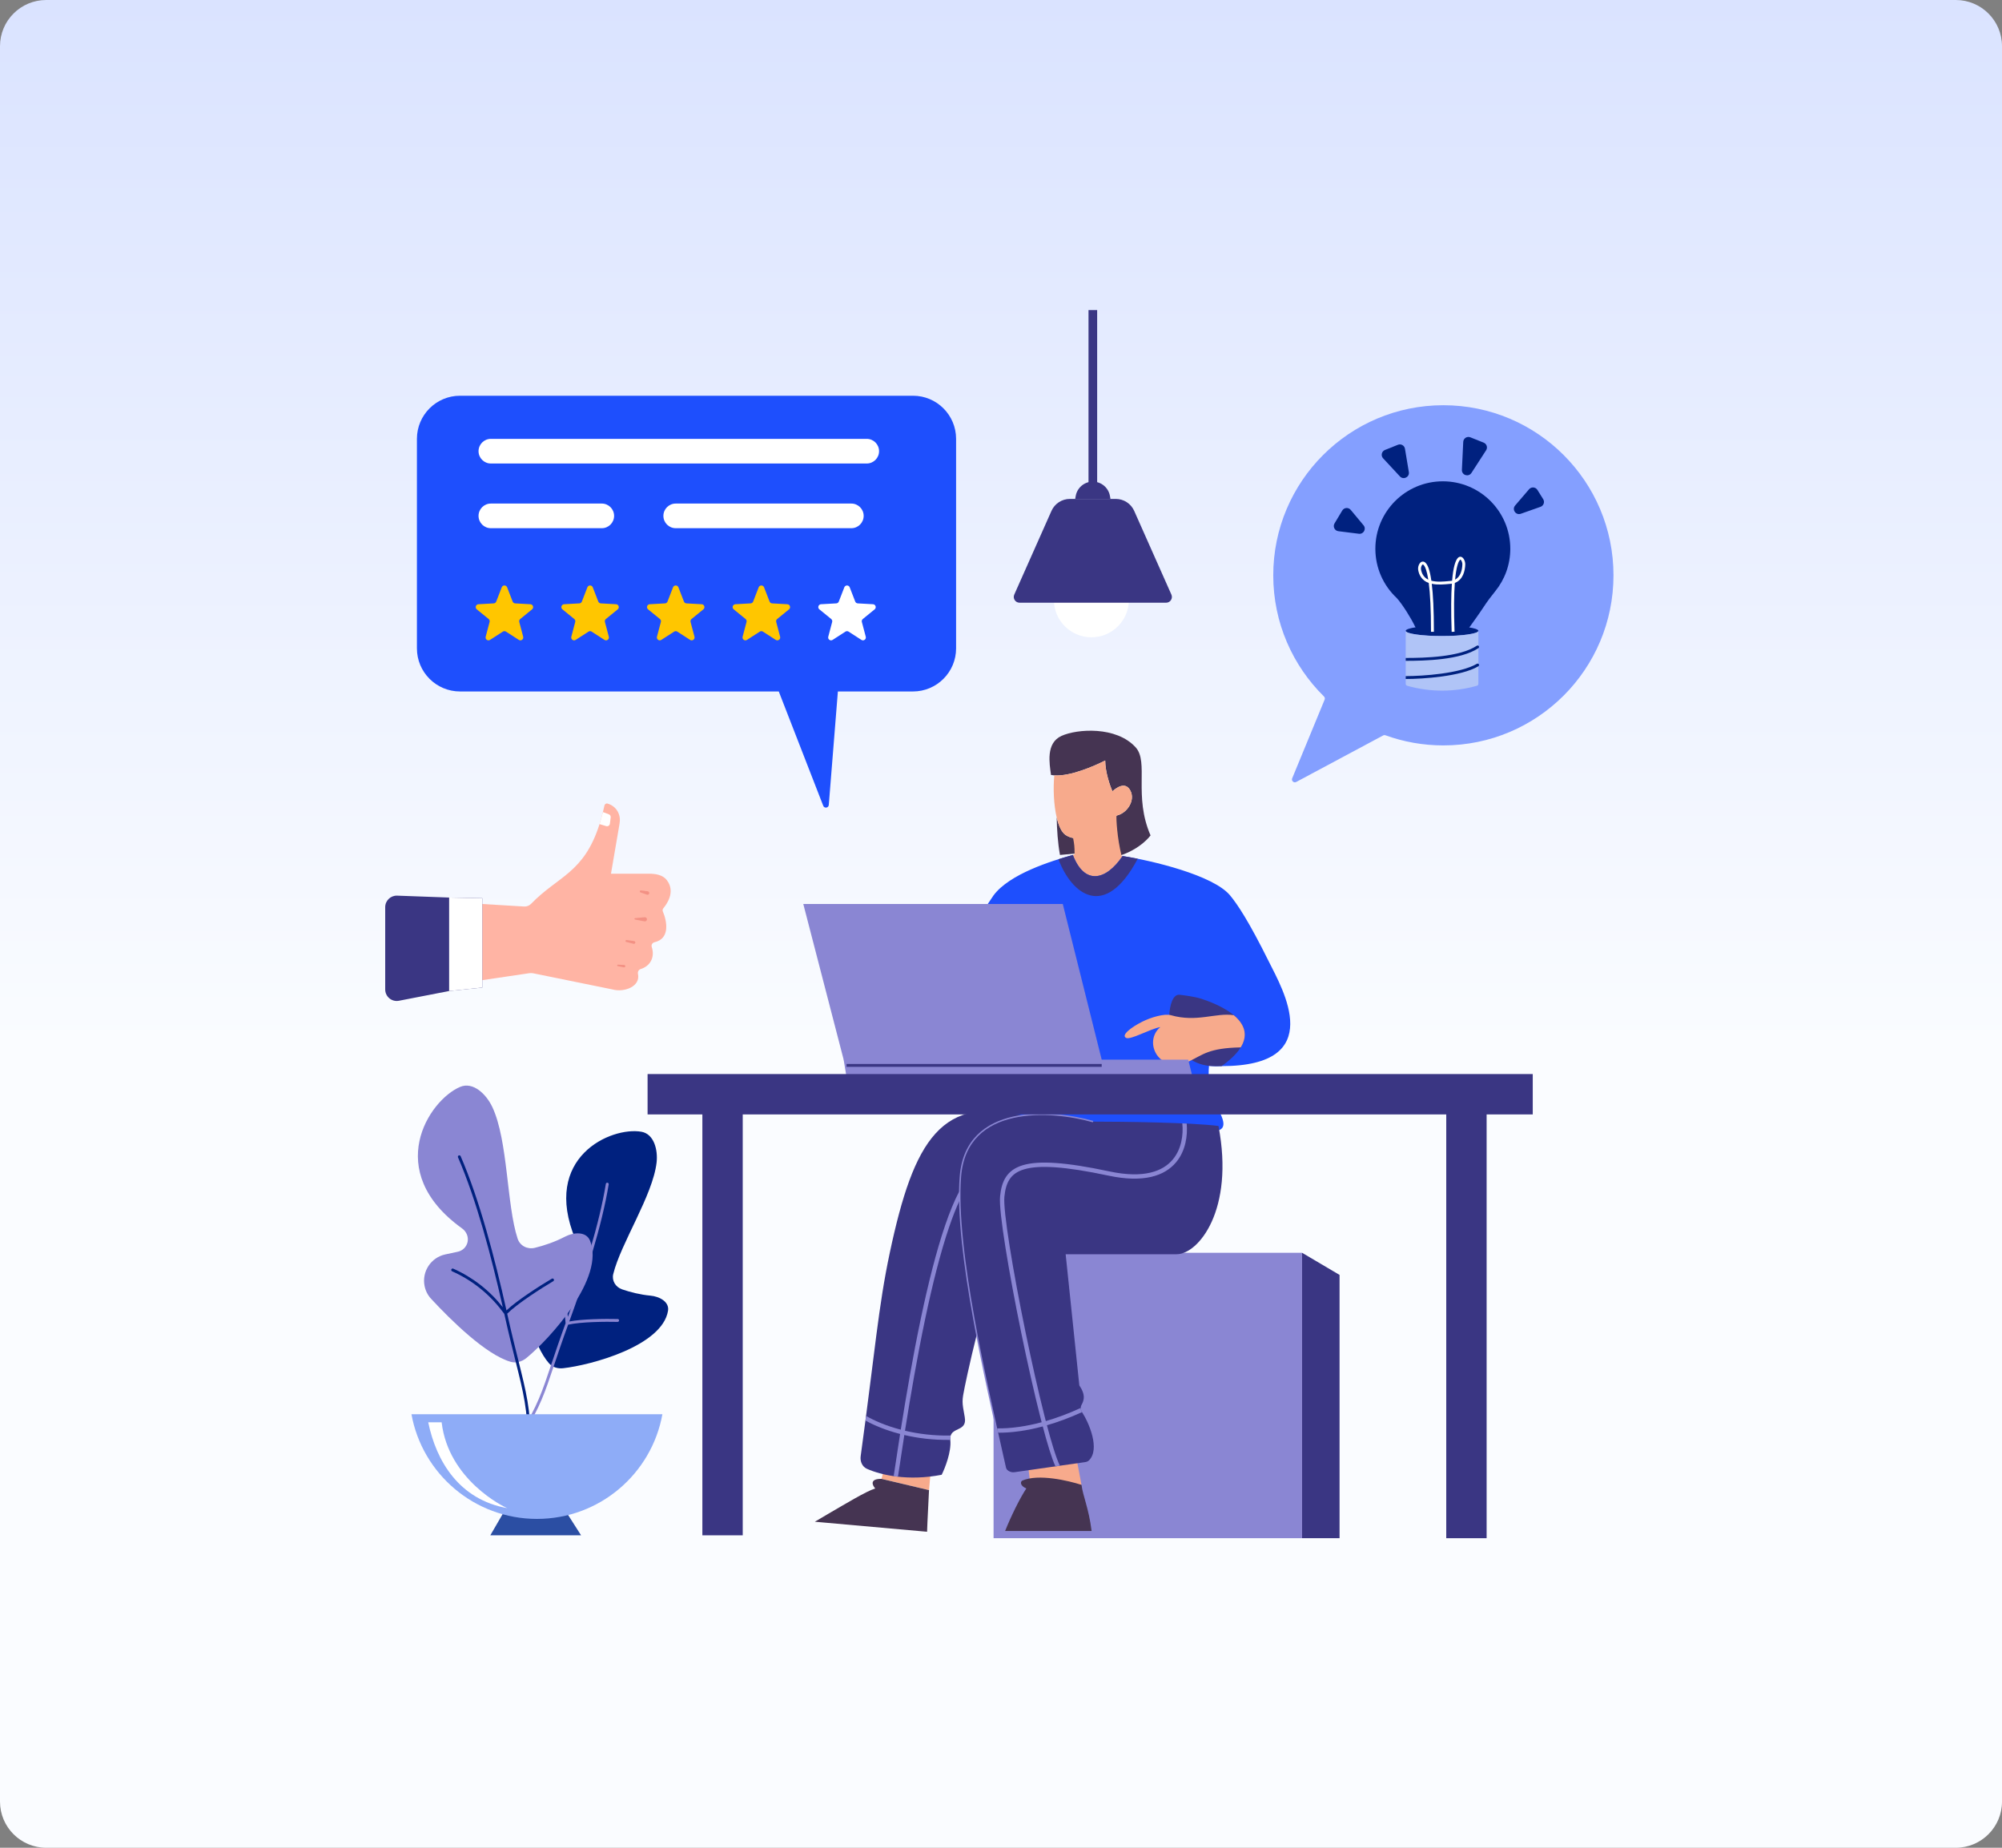 <svg width="520" height="480" viewBox="0 0 520 480" fill="none" xmlns="http://www.w3.org/2000/svg">
<rect x="0" y="0" width="520" height="480" fill="#808080" stroke="none"/>
<path d="M0 12C0 5.373 5.373 0 12 0H508C514.627 0 520 5.373 520 12V468C520 474.627 514.627 480 508 480H12C5.373 480 0 474.627 0 468V12Z" fill="url(#paint0_linear_1518_2853)"/>
<path d="M276.816 216.935C277.438 217.336 278.114 217.593 278.833 217.714C282.03 218.251 286.073 216.088 290.007 211.87C292.795 211.267 294.979 207.877 293.57 205.314C292.24 202.894 289.871 204.722 288.945 205.56C288.326 204.168 287.082 200.62 287.066 197.565C284.172 199.02 278.002 201.721 273.845 201.424C273.547 201.403 273.261 201.367 272.986 201.313C272.598 198.343 271.589 193.042 275.722 191.164C279.757 189.331 289.955 188.59 294.979 194.144C298.45 197.982 294.377 206.752 298.845 217.021C297.709 218.524 294.938 220.983 290.928 222.241C288.847 215.355 289.635 212.879 290.007 211.87C286.073 216.088 282.03 218.251 278.833 217.714C279.246 218.199 279.525 220.59 279.415 221.72L275.32 222.095C274.752 218.994 274.522 215.466 274.463 212.344C274.974 214.524 275.75 216.248 276.816 216.935Z" fill="#453452"/>
<path d="M278.731 217.696C278.05 217.568 277.409 217.317 276.816 216.935C275.75 216.248 274.974 214.524 274.462 212.344C273.696 209.08 273.52 204.793 273.844 201.424C278.001 201.721 284.172 199.02 287.066 197.565C287.082 200.62 288.325 204.168 288.945 205.56C289.871 204.723 292.239 202.894 293.57 205.315C294.979 207.877 292.795 211.267 290.007 211.87C289.885 212.498 290.167 217.801 291.331 222.345C292.352 222.512 295.441 223.143 299.635 224.342C288.777 235.95 280.769 238.134 274.547 223.456L279.11 221.958C279.11 219.737 279.043 219.48 278.731 217.696Z" fill="#F7AA8C"/>
<path d="M338.202 325.443H258.07V399.583H338.202V325.443Z" fill="#8A86D3"/>
<path d="M338.202 325.443L347.938 331.19V399.583H338.202V325.443Z" fill="#3A3683"/>
<path d="M266.789 378.617L279.415 377.868L280.91 385.73L270.975 384.983H267.538L266.789 378.617Z" fill="#F7AA8C"/>
<path d="M265.561 384.608C269.755 382.811 277.418 384.608 280.913 385.731C281.288 388.727 282.786 391.723 283.535 397.714H261.067C262.57 393.956 264.826 389.326 266.572 386.669C264.84 385.916 265.021 384.839 265.561 384.608Z" fill="#453452"/>
<path d="M241.304 387.097L228.958 384.173L230.083 379.882L241.922 380.252L241.304 387.097Z" fill="#F7AA8C"/>
<path d="M211.644 395.308L240.611 397.896L240.8 397.912L240.892 395.522L241.303 387.096L228.957 384.172C225.815 384.139 226.564 385.82 227.331 386.664C224.971 387.396 219.625 390.643 215.106 393.266C213.784 394.032 212.588 394.74 211.644 395.308Z" fill="#453452"/>
<path d="M262.189 283.879C262.938 283.318 260.317 281.258 262.938 279.012C263.726 278.336 265.666 270.029 266.264 259.633C259.595 260.386 249.439 256.474 244.966 254.299C247.213 248.506 256.574 234.827 258.072 232.58C262.217 227.017 273.117 223.635 278.667 222.096C281.62 229.849 287.122 228.943 291.583 222.38C299.135 223.533 315.106 227.338 319.481 232.58C321.41 234.891 324.372 239.325 329.576 249.805C333.108 256.92 344.946 276.952 317.292 276.952C316.143 276.999 315.071 276.996 314.031 276.878C313.762 279.517 314.097 282.395 314.987 285.014C316.045 288.125 319.65 292.55 316.542 293.615C314.295 294.385 304.56 291.737 302.313 292.117C282.841 295.412 268.055 291.868 261.066 289.122C258.07 288.747 257.995 287.025 262.189 283.879Z" fill="#1E4FFD"/>
<path d="M278.667 222.096C281.62 229.849 287.122 228.943 291.583 222.38C292.725 222.554 294.059 222.789 295.517 223.081C286.905 239.321 278.292 232.206 274.922 223.202C276.313 222.762 277.59 222.394 278.667 222.096Z" fill="#3A3683"/>
<path d="M311.993 259.444C310.106 258.836 307.061 258.493 306.376 258.418C303.006 258.049 302.707 269.427 306.002 272.647C310.121 276.671 313.229 277.116 317.292 276.953C330.43 267.618 319.007 261.705 311.993 259.444Z" fill="#3A3683"/>
<path d="M258.725 325.443H304.129L315.983 293.727C313.003 294.038 304.407 291.763 302.313 292.117C286.432 294.805 274.653 292.579 267.057 290.177C244.591 283.88 237.336 296.131 231.111 325.443C228.128 339.491 227.289 350.998 223.553 378.275C223.366 379.635 223.938 381.009 225.192 381.568C228.805 383.178 235.845 384.811 244.591 383.11C245.465 381.363 247.138 377.119 246.838 374.123C246.464 370.379 251.332 372.251 250.583 368.132C249.834 364.013 249.834 364.013 250.583 360.269C251.182 357.273 253.464 347.037 254.904 342.293C255.449 340.421 256.292 338.923 257.321 336.677C258.145 334.879 259.068 327.315 258.725 325.443Z" fill="#3A3683"/>
<path d="M249.459 305.599C250.957 286.726 273.05 288.249 283.909 291.369C291.772 291.369 309.297 291.594 316.486 292.493C320.68 314.361 311.244 325.819 305.627 325.819H276.794L280.344 359.894C281.972 362.254 281.621 363.684 280.937 364.917C280.611 365.504 280.652 366.23 281.021 366.792C282.873 369.618 285.797 376.475 282.838 379.379C282.576 379.636 282.221 379.767 281.859 379.819L263.498 382.442C262.337 382.608 261.245 381.855 260.987 380.712C255.846 357.848 248.005 323.922 249.459 305.599Z" fill="#3A3683"/>
<path d="M305.468 301.943C302.559 305.412 297.159 307.37 287.911 305.399C276.483 302.964 269.874 302.625 266.047 303.75C264.166 304.304 262.987 305.204 262.222 306.369C261.446 307.552 261.061 309.062 260.878 310.897C260.791 311.767 260.877 313.397 261.121 315.648C261.363 317.882 261.755 320.68 262.26 323.859C263.271 330.214 264.732 338.069 266.345 345.926C267.959 353.784 269.724 361.639 271.342 367.994C271.443 368.388 271.543 368.778 271.642 369.16C274.403 368.363 277.447 367.258 280.717 365.747C280.711 366.111 280.815 366.477 281.021 366.792L281.047 366.832C277.768 368.339 274.709 369.445 271.926 370.247C272.523 372.502 273.092 374.514 273.618 376.203C274.265 378.282 274.837 379.837 275.303 380.756L274.136 380.922C273.66 379.896 273.123 378.391 272.545 376.537C272.014 374.832 271.442 372.808 270.844 370.548C268.668 371.13 266.674 371.523 264.892 371.777C262.672 372.095 260.777 372.197 259.264 372.18L259.009 371.052C260.501 371.084 262.431 370.994 264.733 370.665C266.473 370.417 268.424 370.032 270.559 369.461C270.458 369.071 270.356 368.674 270.253 368.271C268.63 361.894 266.861 354.022 265.245 346.152C263.629 338.283 262.165 330.411 261.151 324.035C260.644 320.847 260.249 318.029 260.004 315.769C259.761 313.527 259.66 311.787 259.76 310.785C259.951 308.876 260.362 307.156 261.283 305.753C262.215 304.332 263.633 303.289 265.73 302.673C269.861 301.458 276.732 301.868 288.145 304.3C297.171 306.224 302.068 304.25 304.607 301.222C306.89 298.5 307.393 294.787 307.098 291.824C307.48 291.84 307.858 291.858 308.231 291.876C308.51 295.008 307.964 298.967 305.468 301.943Z" fill="#8A86D3"/>
<path d="M246.557 318.67C244.256 325.396 242.167 333.784 240.32 342.551C238.244 352.408 236.477 362.725 235.062 371.666C238.479 372.472 242.482 373.002 246.935 372.921C246.836 373.227 246.795 373.595 246.832 374.047C242.369 374.116 238.343 373.587 234.887 372.779C234.265 376.737 233.715 380.404 233.239 383.612C232.859 383.57 232.488 383.522 232.125 383.469C232.605 380.228 233.162 376.518 233.792 372.509C229.947 371.51 226.879 370.184 224.793 369.02C224.846 368.615 224.899 368.214 224.95 367.816C226.921 368.968 230.008 370.355 233.968 371.394C235.383 362.462 237.147 352.164 239.221 342.32C241.072 333.534 243.172 325.095 245.494 318.306C246.655 314.912 247.875 311.917 249.154 309.493L249.244 311.848C248.322 313.833 247.426 316.129 246.557 318.67Z" fill="#8A86D3"/>
<path fill-rule="evenodd" clip-rule="evenodd" d="M263.133 290.054C270.242 288.456 278.514 289.625 283.961 291.19L283.857 291.549C278.444 289.994 270.241 288.841 263.215 290.419C259.704 291.208 256.499 292.677 254.08 295.107C251.663 297.534 250.017 300.935 249.646 305.614C248.899 315.023 250.611 328.576 253.154 342.646C255.376 354.94 258.23 367.613 260.622 378.238C260.967 379.768 261.302 381.257 261.624 382.695L261.259 382.777C260.937 381.339 260.602 379.851 260.257 378.321C257.865 367.696 255.009 355.015 252.786 342.712C250.242 328.642 248.522 315.047 249.273 305.584C249.65 300.827 251.328 297.34 253.814 294.843C256.298 292.348 259.575 290.854 263.133 290.054Z" fill="#8A86D3"/>
<path d="M304.129 263.724C302.454 263.246 298.971 264.27 296.719 265.396C293.904 266.804 291.089 268.915 292.497 269.619C293.679 270.21 298.587 267.325 301.378 266.804C296.719 270.774 301.239 279.312 308.997 275.642C312.367 274.048 313.933 272.239 322.269 272.086C324.384 268.669 323.046 265.875 320.471 263.724C315.738 263.007 310.917 265.664 304.129 263.724Z" fill="#F7AA8C"/>
<path d="M276.045 234.827H208.644L219.128 275.268L219.877 276.766H286.155V275.268L276.045 234.827Z" fill="#8A86D3"/>
<path d="M309.746 279.761H219.877L219.129 275.268H308.623L309.746 279.761Z" fill="#8A86D3"/>
<path fill-rule="evenodd" clip-rule="evenodd" d="M219.877 276.391H286.156V277.14H219.877V276.391Z" fill="#3A3683"/>
<path d="M168.203 279.012H398.117V289.497H168.203V279.012Z" fill="#3A3683"/>
<path d="M182.432 398.837V282.008H192.917V398.837H182.432Z" fill="#3A3683"/>
<path d="M375.65 399.586V282.757H386.134V399.586H375.65Z" fill="#3A3683"/>
<path fill-rule="evenodd" clip-rule="evenodd" d="M284.976 80.552V126.61H282.729V80.552H284.976Z" fill="#3A3683"/>
<path d="M273.742 155.818C273.742 161.195 278.101 165.554 283.478 165.554C288.855 165.554 293.214 161.195 293.214 155.818C293.214 150.441 288.855 146.082 283.478 146.082C278.101 146.082 273.742 150.441 273.742 155.818Z" fill="white"/>
<path d="M288.297 128.83C287.911 126.679 286.039 125.112 283.852 125.112C281.666 125.112 279.794 126.679 279.408 128.83L279.269 129.606H288.436L288.297 128.83Z" fill="#3A3683"/>
<path d="M273.108 132.719C273.949 130.826 275.826 129.606 277.898 129.606H289.807C291.879 129.606 293.756 130.826 294.597 132.719L304.26 154.46C304.7 155.451 303.975 156.567 302.892 156.567H264.813C263.73 156.567 263.005 155.451 263.445 154.46L273.108 132.719Z" fill="#3A3683"/>
<path d="M374.901 193.638C399.304 193.638 419.086 173.855 419.086 149.452C419.086 125.049 399.304 105.267 374.901 105.267C350.498 105.267 330.715 125.049 330.715 149.452C330.715 161.771 335.756 172.912 343.888 180.925C344.107 181.141 344.176 181.468 344.058 181.752L335.631 202.191C335.363 202.841 336.057 203.468 336.677 203.137L359.251 191.057C359.44 190.955 359.663 190.94 359.865 191.013C364.558 192.712 369.621 193.638 374.901 193.638Z" fill="#849FFF"/>
<path d="M383.991 163.88C383.991 164.624 379.766 165.228 374.555 165.228C369.344 165.228 365.119 164.624 365.119 163.88C365.119 163.135 369.344 162.532 374.555 162.532C379.766 162.532 383.991 163.135 383.991 163.88Z" fill="#00217F"/>
<path d="M374.555 165.228C379.766 165.228 383.991 164.624 383.991 163.88V167.924V172.642V177.65C383.991 177.877 383.841 178.076 383.623 178.139C377.696 179.832 371.414 179.832 365.487 178.139C365.269 178.076 365.119 177.877 365.119 177.65V176.011V171.294V163.88C365.119 164.624 369.344 165.228 374.555 165.228Z" fill="#B0C4F7"/>
<path fill-rule="evenodd" clip-rule="evenodd" d="M384.109 167.848C384.224 168.02 384.178 168.253 384.006 168.368C381.654 169.94 378.127 170.757 374.626 171.187C371.11 171.619 367.559 171.668 365.119 171.668V170.919C367.552 170.919 371.066 170.87 374.534 170.444C378.017 170.016 381.393 169.214 383.59 167.745C383.762 167.63 383.994 167.676 384.109 167.848ZM384.121 172.569C384.226 172.747 384.166 172.976 383.988 173.081C381.711 174.421 378.083 175.242 374.515 175.731C370.931 176.222 367.347 176.386 365.119 176.386V175.637C367.319 175.637 370.868 175.474 374.413 174.989C377.973 174.501 381.471 173.694 383.608 172.436C383.786 172.331 384.016 172.39 384.121 172.569Z" fill="#00217F"/>
<path d="M374.761 125.032C365.082 125.032 357.237 132.877 357.237 142.555C357.237 147.609 359.376 152.163 362.798 155.361C364.217 156.91 366.527 160.594 367.53 162.719C367.883 163.467 368.691 164.123 369.518 164.123H380.06C380.541 164.123 380.993 163.893 381.275 163.503C382.403 161.942 384.251 159.38 385.49 157.486C386.376 156.131 387.381 154.82 388.398 153.561C390.829 150.553 392.284 146.724 392.284 142.555C392.284 132.877 384.439 125.032 374.761 125.032Z" fill="#00217F"/>
<path fill-rule="evenodd" clip-rule="evenodd" d="M379.302 145.377C379.291 145.381 379.26 145.396 379.213 145.444C378.99 145.675 378.726 146.177 378.484 147.123C378.273 147.948 378.087 149.074 377.948 150.577C379.357 149.814 379.785 148.101 379.836 146.623C379.849 146.253 379.711 145.812 379.521 145.551C379.424 145.419 379.35 145.382 379.323 145.376C379.316 145.374 379.311 145.374 379.302 145.377ZM377.876 151.434C380.017 150.605 380.529 148.279 380.585 146.648C380.603 146.119 380.419 145.511 380.125 145.109C379.979 144.91 379.77 144.712 379.496 144.647C379.189 144.575 378.901 144.689 378.674 144.924C378.311 145.3 378.009 145.96 377.759 146.938C377.518 147.878 377.316 149.158 377.171 150.857C377.048 150.878 376.893 150.898 376.711 150.915C376.672 150.919 376.633 150.923 376.594 150.927C374.937 151.086 373.299 151.244 371.783 150.858C371.587 149.491 371.356 148.466 371.1 147.715C370.834 146.931 370.525 146.396 370.157 146.102C369.896 145.894 369.593 145.827 369.299 145.927C369.032 146.018 368.831 146.227 368.692 146.442C368.414 146.873 368.268 147.503 368.356 148.042C368.568 149.342 369.311 150.808 371.106 151.437C371.46 154.161 371.691 158.215 371.691 164.124H372.44C372.44 158.419 372.226 154.414 371.888 151.651C373.45 151.983 375.091 151.824 376.608 151.678C376.666 151.672 376.725 151.666 376.783 151.661C376.896 151.65 377.007 151.638 377.111 151.624C376.907 154.544 376.857 158.597 377.053 164.138L377.801 164.112C377.6 158.428 377.66 154.334 377.876 151.434ZM370.984 150.578C370.805 149.434 370.603 148.579 370.391 147.956C370.138 147.212 369.887 146.845 369.69 146.687C369.6 146.616 369.56 146.629 369.54 146.636L369.54 146.636C369.494 146.651 369.412 146.708 369.322 146.848C369.14 147.13 369.039 147.573 369.095 147.922C369.261 148.937 369.783 150.007 370.984 150.578Z" fill="white"/>
<path d="M400.829 129.672L399.322 127.262C398.84 126.491 397.748 126.408 397.156 127.099L393.541 131.317C392.643 132.364 393.712 133.924 395.013 133.465L400.134 131.658C400.948 131.371 401.286 130.404 400.829 129.672Z" fill="#00217F"/>
<path d="M363.096 115.544L359.734 116.888C358.856 117.24 358.603 118.364 359.247 119.057L363.617 123.763C364.527 124.743 366.154 123.943 365.934 122.624L364.926 116.574C364.784 115.725 363.895 115.224 363.096 115.544Z" fill="#00217F"/>
<path d="M385.371 114.987L381.909 113.603C381.049 113.259 380.106 113.865 380.062 114.79L379.715 122.06C379.65 123.435 381.446 124.012 382.194 122.856L386.002 116.971C386.463 116.259 386.158 115.303 385.371 114.987Z" fill="#00217F"/>
<path d="M348.639 132.621L346.636 135.959C346.135 136.794 346.658 137.869 347.625 137.99L352.966 138.657C354.179 138.809 354.951 137.396 354.168 136.457L350.83 132.451C350.236 131.738 349.116 131.825 348.639 132.621Z" fill="#00217F"/>
<path d="M166.601 294C158.71 292.618 140.592 300.616 149.451 321.936C149.921 323.066 149.735 324.383 148.898 325.253C148.084 326.099 146.831 326.375 145.709 325.955L142.877 324.895C139.618 323.676 136.027 325.257 134.816 328.445C134.417 329.497 134.31 330.638 134.529 331.753C135.864 338.555 138.556 349.611 142.611 354.166C143.521 355.188 144.894 355.581 146.245 355.432C153.439 354.642 172.014 349.688 173.514 340.499C173.893 338.181 171.3 336.785 168.928 336.572C166.405 336.347 163.706 335.677 161.584 334.944C159.883 334.357 158.864 332.678 159.285 330.963C161.244 322.968 169.547 310.572 170.541 302.006C170.921 298.74 169.887 294.576 166.601 294Z" fill="#00217F"/>
<path fill-rule="evenodd" clip-rule="evenodd" d="M157.792 307.237C157.996 307.271 158.134 307.463 158.101 307.667C156.352 318.424 152.108 331.618 147.866 343.29C149.531 342.968 151.773 342.792 153.96 342.702C156.466 342.598 158.932 342.606 160.439 342.646C160.645 342.651 160.808 342.823 160.803 343.03C160.798 343.236 160.626 343.4 160.419 343.394C158.927 343.355 156.478 343.347 153.991 343.45C151.592 343.549 149.186 343.751 147.565 344.118C146.022 348.352 144.894 351.718 143.936 354.58C141.542 361.727 140.202 365.727 136.082 372.23C135.971 372.404 135.74 372.456 135.565 372.346C135.391 372.235 135.339 372.004 135.449 371.829C139.518 365.407 140.824 361.507 143.202 354.408C144.171 351.515 145.318 348.091 146.902 343.749L146.815 342.691C146.412 337.823 144.803 333.152 142.136 329.101C142.022 328.929 142.07 328.696 142.243 328.583C142.415 328.469 142.648 328.517 142.761 328.689C145.397 332.691 147.024 337.283 147.51 342.075C151.63 330.654 155.672 317.939 157.362 307.547C157.395 307.343 157.588 307.204 157.792 307.237Z" fill="#8A86D3"/>
<path d="M119.515 282.348C111.387 285.775 99.288 304.231 120.025 319.114C121.124 319.903 121.725 321.262 121.459 322.589C121.202 323.879 120.202 324.893 118.915 325.168L115.667 325.864C111.93 326.665 109.53 330.32 110.279 334.067C110.526 335.304 111.098 336.449 111.955 337.374C117.189 343.018 126.179 351.878 132.614 353.759C134.058 354.181 135.562 353.729 136.728 352.777C142.933 347.709 157.245 331.865 153.238 322.257C152.227 319.833 149.004 320.067 146.679 321.29C144.208 322.59 141.312 323.576 138.914 324.156C136.992 324.62 135.062 323.642 134.444 321.763C131.564 313.012 131.981 296.282 127.871 287.568C126.304 284.246 122.899 280.921 119.515 282.348Z" fill="#8A86D3"/>
<path fill-rule="evenodd" clip-rule="evenodd" d="M119.156 300.157C119.346 300.074 119.567 300.162 119.649 300.351C124.539 311.636 128.509 326.753 131.55 340.408C132.955 339.09 135.039 337.548 137.125 336.123C139.476 334.518 141.855 333.044 143.33 332.175C143.508 332.07 143.737 332.13 143.842 332.308C143.947 332.486 143.888 332.716 143.71 332.82C142.247 333.682 139.882 335.147 137.548 336.742C135.288 338.285 133.08 339.933 131.74 341.264C132.841 346.225 133.811 350.108 134.636 353.406C136.691 361.629 137.841 366.226 137.841 374.873C137.841 375.08 137.673 375.247 137.466 375.247C137.259 375.247 137.092 375.08 137.092 374.873C137.092 366.323 135.968 361.83 133.925 353.657C133.093 350.327 132.107 346.385 130.983 341.308L130.246 340.348C126.882 335.963 122.474 332.49 117.424 330.246C117.235 330.162 117.15 329.94 117.234 329.751C117.318 329.562 117.539 329.477 117.728 329.561C122.771 331.803 127.189 335.243 130.597 339.579C127.588 326.198 123.704 311.594 118.962 300.649C118.88 300.459 118.967 300.239 119.156 300.157Z" fill="#00217F"/>
<path d="M127.354 398.838L131.444 391.786H146.433L150.932 398.838H127.354Z" fill="#2B4EA3"/>
<path d="M106.873 367.384C109.667 382.846 123.194 394.574 139.461 394.574C155.729 394.574 169.256 382.846 172.05 367.384H106.873Z" fill="#8EACF7"/>
<path d="M131.792 391.785C130.955 391.507 116.454 384.465 114.711 369.475H111.225C113.316 379.584 119.242 389.554 131.792 391.785Z" fill="white"/>
<path d="M237.132 102.801H119.494C113.307 102.801 108.291 107.817 108.291 114.005V168.422C108.291 174.61 113.307 179.626 119.494 179.626H202.278L213.826 209.316C214.114 210.057 215.207 209.897 215.27 209.104L217.631 179.626H237.132C243.32 179.626 248.336 174.61 248.336 168.422V114.005C248.336 107.817 243.32 102.801 237.132 102.801Z" fill="#1E4FFD"/>
<path d="M124.296 117.206C124.296 115.438 125.729 114.005 127.497 114.005H225.128C226.896 114.005 228.329 115.438 228.329 117.206C228.329 118.974 226.896 120.407 225.128 120.407H127.497C125.729 120.407 124.296 118.974 124.296 117.206Z" fill="white"/>
<path d="M124.296 134.012C124.296 132.244 125.729 130.811 127.497 130.811H156.306C158.074 130.811 159.507 132.244 159.507 134.012C159.507 135.779 158.074 137.213 156.306 137.213H127.497C125.729 137.213 124.296 135.779 124.296 134.012Z" fill="white"/>
<path d="M172.311 134.012C172.311 132.244 173.744 130.811 175.512 130.811H221.127C222.895 130.811 224.328 132.244 224.328 134.012C224.328 135.779 222.895 137.213 221.127 137.213H175.512C173.744 137.213 172.311 135.779 172.311 134.012Z" fill="white"/>
<path d="M131.72 152.568C131.472 151.93 130.57 151.93 130.323 152.568L128.889 156.267C128.783 156.541 128.526 156.728 128.232 156.744L124.271 156.965C123.588 157.003 123.309 157.861 123.839 158.293L126.915 160.8C127.143 160.986 127.241 161.288 127.166 161.572L126.151 165.408C125.976 166.069 126.706 166.599 127.281 166.229L130.615 164.078C130.863 163.919 131.18 163.919 131.427 164.078L134.762 166.229C135.336 166.599 136.066 166.069 135.892 165.408L134.877 161.572C134.802 161.288 134.9 160.986 135.128 160.8L138.203 158.293C138.733 157.861 138.454 157.003 137.772 156.965L133.81 156.744C133.517 156.728 133.26 156.541 133.153 156.267L131.72 152.568Z" fill="#FFC600"/>
<path d="M153.965 152.568C153.718 151.93 152.816 151.93 152.568 152.568L151.135 156.267C151.028 156.541 150.771 156.728 150.478 156.744L146.516 156.965C145.834 157.003 145.555 157.861 146.085 158.293L149.16 160.8C149.388 160.986 149.486 161.288 149.411 161.572L148.396 165.408C148.222 166.069 148.952 166.599 149.526 166.229L152.861 164.078C153.108 163.919 153.425 163.919 153.673 164.078L157.007 166.229C157.582 166.599 158.312 166.069 158.137 165.408L157.122 161.572C157.047 161.288 157.145 160.986 157.373 160.8L160.449 158.293C160.979 157.861 160.7 157.003 160.017 156.965L156.056 156.744C155.762 156.728 155.505 156.541 155.399 156.267L153.965 152.568Z" fill="#FFC600"/>
<path d="M176.211 152.568C175.963 151.93 175.061 151.93 174.814 152.568L173.38 156.267C173.274 156.541 173.017 156.728 172.723 156.744L168.762 156.965C168.079 157.003 167.8 157.861 168.33 158.293L171.406 160.8C171.634 160.986 171.732 161.288 171.656 161.572L170.642 165.408C170.467 166.069 171.197 166.599 171.772 166.229L175.106 164.078C175.353 163.919 175.671 163.919 175.918 164.078L179.253 166.229C179.827 166.599 180.557 166.069 180.382 165.408L179.368 161.572C179.293 161.288 179.391 160.986 179.619 160.8L182.694 158.293C183.224 157.861 182.945 157.003 182.263 156.965L178.301 156.744C178.007 156.728 177.751 156.541 177.644 156.267L176.211 152.568Z" fill="#FFC600"/>
<path d="M198.456 152.568C198.209 151.93 197.306 151.93 197.059 152.568L195.625 156.267C195.519 156.541 195.262 156.728 194.969 156.744L191.007 156.965C190.324 157.003 190.046 157.861 190.576 158.293L193.651 160.8C193.879 160.986 193.977 161.288 193.902 161.572L192.887 165.408C192.712 166.069 193.442 166.599 194.017 166.229L197.352 164.078C197.599 163.919 197.916 163.919 198.163 164.078L201.498 166.229C202.073 166.599 202.803 166.069 202.628 165.408L201.613 161.572C201.538 161.288 201.636 160.986 201.864 160.8L204.94 158.293C205.47 157.861 205.191 157.003 204.508 156.965L200.546 156.744C200.253 156.728 199.996 156.541 199.89 156.267L198.456 152.568Z" fill="#FFC600"/>
<path d="M220.702 152.567C220.454 151.93 219.552 151.93 219.305 152.567L217.871 156.267C217.765 156.541 217.508 156.728 217.214 156.744L213.253 156.964C212.57 157.002 212.291 157.861 212.821 158.293L215.897 160.8C216.125 160.985 216.223 161.287 216.148 161.572L215.133 165.407C214.958 166.069 215.688 166.599 216.263 166.228L219.597 164.078C219.845 163.919 220.162 163.919 220.409 164.078L223.744 166.228C224.318 166.599 225.048 166.069 224.874 165.407L223.859 161.572C223.784 161.287 223.882 160.985 224.11 160.8L227.185 158.293C227.715 157.861 227.437 157.002 226.754 156.964L222.792 156.744C222.499 156.728 222.242 156.541 222.135 156.267L220.702 152.567Z" fill="white"/>
<path d="M157.794 208.745C158.976 209.081 160.547 210.063 160.944 212.222C161.074 212.931 160.977 213.658 160.855 214.368L158.696 226.966H168.538C170.282 226.966 172.159 227.256 173.213 228.645C174.428 230.244 174.91 232.74 172.29 235.958C172.101 236.19 172.055 236.509 172.172 236.784C173.284 239.411 174.051 243.868 169.979 244.776C169.453 244.893 169.116 245.467 169.281 245.979C170.22 248.895 168.681 251.046 166.398 251.742C165.896 251.895 165.591 252.462 165.705 252.973C166.43 256.217 162.21 257.882 159.086 257.03L138.518 252.84C138.177 252.771 137.826 252.761 137.481 252.812L110.537 256.804V233.951L136.151 235.491C136.828 235.532 137.485 235.261 137.958 234.774C144.995 227.522 151.665 226.858 155.724 214.082C156.032 213.113 156.324 212.074 156.601 210.958C156.736 210.416 156.866 209.855 156.993 209.274C157.075 208.9 157.425 208.64 157.794 208.745Z" fill="#FFB4A4"/>
<path d="M103.619 259.972C101.77 260.331 100.053 258.915 100.053 257.031V235.66C100.053 233.963 101.462 232.604 103.158 232.667L116.658 233.161L125.27 233.329V256.545L116.658 257.439L103.619 259.972Z" fill="#3A3683"/>
<path d="M125.27 256.545V233.329L116.658 233.161V257.439L125.27 256.545Z" fill="white"/>
<path d="M158.141 211.532L156.601 210.958C156.325 212.074 156.032 213.113 155.724 214.082L157.455 214.605C157.9 214.74 158.358 214.442 158.415 213.981L158.622 212.327C158.665 211.982 158.466 211.653 158.141 211.532Z" fill="white"/>
<path d="M168.248 231.538L166.482 231.307C166.324 231.287 166.183 231.409 166.181 231.568C166.18 231.682 166.252 231.784 166.359 231.822L168.041 232.411C168.266 232.49 168.514 232.379 168.606 232.159C168.72 231.885 168.543 231.577 168.248 231.538Z" fill="#F39184"/>
<path d="M164.714 244.468L162.75 244.192C162.638 244.176 162.53 244.236 162.484 244.339C162.421 244.481 162.501 244.647 162.652 244.686L164.574 245.176C164.787 245.231 165 245.083 165.023 244.864C165.044 244.67 164.907 244.495 164.714 244.468Z" fill="#F39184"/>
<path d="M162.123 250.674L160.509 250.591C160.431 250.587 160.359 250.629 160.325 250.699C160.269 250.812 160.336 250.948 160.46 250.974L162.043 251.298C162.214 251.333 162.382 251.222 162.416 251.051C162.454 250.862 162.315 250.684 162.123 250.674Z" fill="#F39184"/>
<path d="M167.45 238.274L164.942 238.516C164.888 238.521 164.839 238.551 164.81 238.598C164.746 238.702 164.806 238.838 164.926 238.862L167.399 239.342C167.65 239.391 167.901 239.257 168 239.021C168.159 238.644 167.857 238.235 167.45 238.274Z" fill="#F39184"/>
<defs>
<linearGradient id="paint0_linear_1518_2853" x1="318.19" y1="271.636" x2="318.19" y2="-1.05221e-07" gradientUnits="userSpaceOnUse">
<stop stop-color="#FAFCFF"/>
<stop offset="1" stop-color="#DAE3FF"/>
</linearGradient>
</defs>
</svg>
